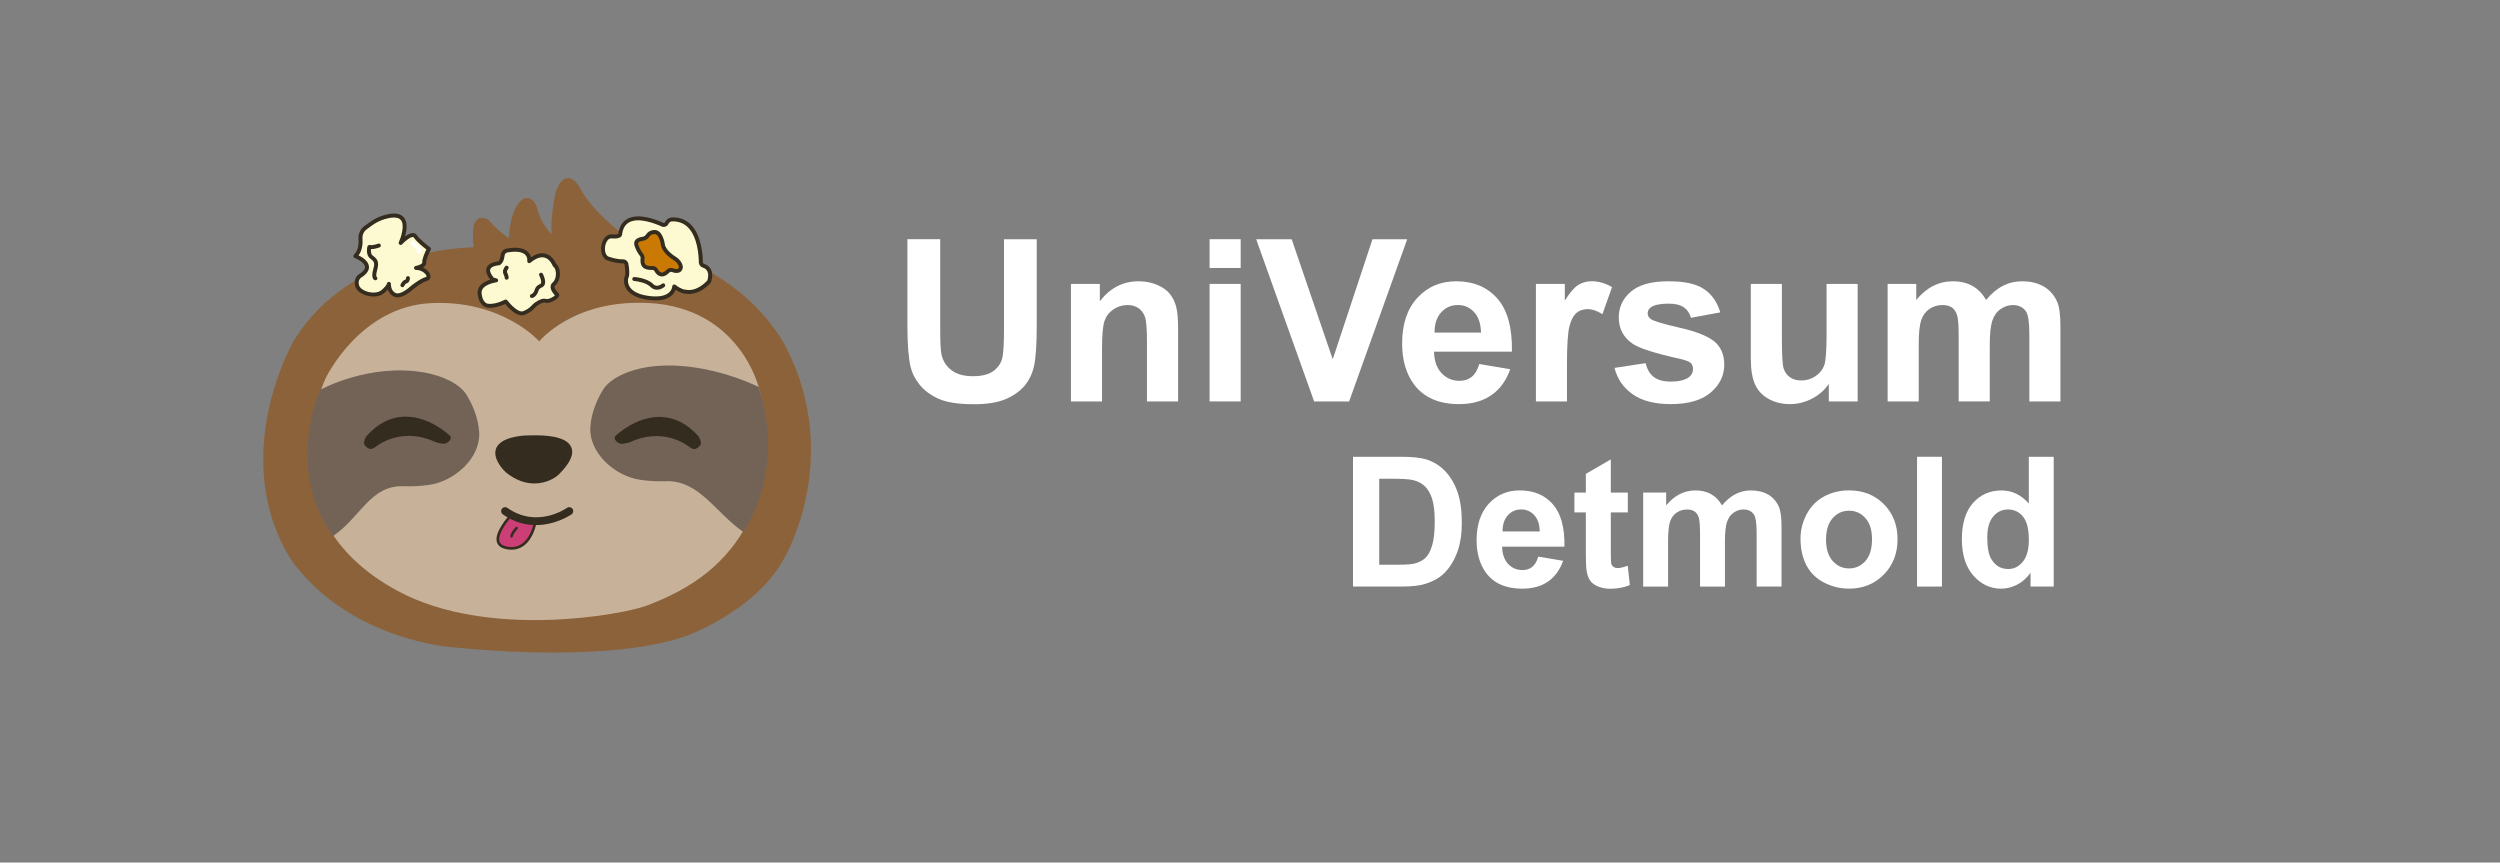 <?xml version="1.0" encoding="UTF-8"?>
<svg xmlns="http://www.w3.org/2000/svg" version="1.1" width="600" height="207"><rect width="100%" height="100%" fill="#808080" stroke="none"/><svg id="Ebene_1" data-name="Ebene 1" viewBox="0 0 649.89 224.11" x="0" y="0" width="600" height="207">
  <defs>
    <style>
      .cls-1 {
        fill: #c7b299;
      }

      .cls-1, .cls-2, .cls-3, .cls-4, .cls-5, .cls-6, .cls-7, .cls-8, .cls-9 {
        stroke-width: 0px;
      }

      .cls-2 {
        fill: #352c20;
      }

      .cls-3 {
        fill: #ca7902;
      }

      .cls-4 {
        fill: #cc3f76;
      }

      .cls-5 {
        fill: #fff;
      }

      .cls-6 {
        fill: #8c623a;
      }

      .cls-7 {
        fill: #736357;
      }

      .cls-8 {
        fill: #fdf9d1;
      }

      .cls-9 {
        fill: #d53f75;
      }
    </style>
  </defs>
  <g>
    <g>
      <path class="cls-5" d="m235.9,62.13h8.51v22.84c0,3.62.1,5.97.32,7.05.36,1.73,1.23,3.11,2.6,4.16,1.37,1.05,3.25,1.57,5.62,1.57s4.24-.49,5.47-1.48c1.23-.99,1.97-2.2,2.21-3.64.25-1.44.37-3.83.37-7.16v-23.33h8.51v22.15c0,5.06-.23,8.64-.69,10.73-.46,2.09-1.31,3.85-2.55,5.29-1.24,1.44-2.89,2.58-4.96,3.44-2.07.85-4.78,1.28-8.11,1.28-4.03,0-7.08-.47-9.16-1.4-2.08-.93-3.73-2.14-4.93-3.62-1.21-1.49-2-3.04-2.39-4.67-.56-2.42-.83-5.98-.83-10.7v-22.5Z"/>
      <path class="cls-5" d="m306.24,104.31h-8.08v-15.59c0-3.3-.17-5.43-.52-6.4-.35-.97-.91-1.72-1.68-2.26-.78-.54-1.71-.81-2.8-.81-1.4,0-2.66.38-3.77,1.15-1.11.77-1.87,1.78-2.29,3.05-.41,1.27-.62,3.61-.62,7.02v13.84h-8.08v-30.55h7.51v4.49c2.67-3.45,6.02-5.18,10.07-5.18,1.78,0,3.41.32,4.89.96,1.48.64,2.59,1.46,3.35,2.46.76,1,1.28,2.13,1.58,3.39.3,1.27.45,3.08.45,5.44v18.99Z"/>
      <path class="cls-5" d="m314.44,69.61v-7.48h8.08v7.48h-8.08Zm0,34.69v-30.55h8.08v30.55h-8.08Z"/>
      <path class="cls-5" d="m341.62,104.31l-15.07-42.17h9.23l10.67,31.21,10.33-31.21h9.03l-15.1,42.17h-9.09Z"/>
      <path class="cls-5" d="m384.54,94.58l8.05,1.35c-1.04,2.95-2.67,5.2-4.9,6.75-2.23,1.54-5.03,2.32-8.39,2.32-5.31,0-9.24-1.74-11.79-5.21-2.01-2.78-3.02-6.29-3.02-10.53,0-5.06,1.32-9.03,3.97-11.89,2.65-2.87,5.99-4.3,10.04-4.3,4.55,0,8.13,1.5,10.76,4.5,2.63,3,3.88,7.6,3.77,13.79h-20.25c.06,2.4.71,4.26,1.96,5.59,1.25,1.33,2.8,2,4.66,2,1.27,0,2.33-.35,3.19-1.04.86-.69,1.51-1.8,1.96-3.34Zm.46-8.17c-.06-2.34-.66-4.12-1.81-5.34-1.15-1.22-2.55-1.83-4.2-1.83-1.76,0-3.22.64-4.37,1.93-1.15,1.29-1.72,3.03-1.7,5.24h12.08Z"/>
      <path class="cls-5" d="m407.35,104.31h-8.08v-30.55h7.51v4.34c1.28-2.05,2.44-3.4,3.47-4.06,1.03-.65,2.19-.98,3.49-.98,1.84,0,3.61.51,5.32,1.52l-2.5,7.05c-1.36-.88-2.63-1.32-3.8-1.32s-2.09.31-2.88.93c-.79.62-1.41,1.75-1.86,3.38-.45,1.63-.68,5.04-.68,10.24v9.44Z"/>
      <path class="cls-5" d="m419.69,95.59l8.11-1.24c.35,1.57,1.05,2.77,2.1,3.58,1.05.82,2.53,1.22,4.43,1.22,2.09,0,3.66-.38,4.72-1.15.71-.54,1.06-1.26,1.06-2.16,0-.61-.19-1.12-.58-1.52-.4-.38-1.3-.74-2.7-1.06-6.52-1.44-10.65-2.75-12.4-3.94-2.42-1.65-3.62-3.94-3.62-6.88,0-2.65,1.05-4.87,3.14-6.67,2.09-1.8,5.33-2.7,9.72-2.7s7.29.68,9.32,2.04c2.03,1.36,3.43,3.38,4.2,6.04l-7.62,1.41c-.33-1.19-.94-2.1-1.86-2.73-.91-.63-2.21-.95-3.9-.95-2.13,0-3.65.3-4.57.89-.61.42-.92.97-.92,1.64,0,.58.27,1.06.81,1.47.73.54,3.25,1.29,7.55,2.27,4.31.98,7.31,2.18,9.02,3.6,1.69,1.44,2.53,3.44,2.53,6.01,0,2.8-1.17,5.21-3.51,7.22-2.34,2.01-5.8,3.02-10.38,3.02-4.16,0-7.46-.84-9.88-2.53-2.43-1.69-4.01-3.98-4.76-6.87Z"/>
      <path class="cls-5" d="m475.41,104.31v-4.57c-1.11,1.63-2.57,2.92-4.39,3.85-1.81.94-3.73,1.41-5.74,1.41s-3.89-.45-5.52-1.35-2.81-2.17-3.54-3.8c-.73-1.63-1.09-3.88-1.09-6.76v-19.33h8.08v14.04c0,4.3.15,6.93.45,7.9.3.97.84,1.74,1.63,2.3.79.57,1.78.85,2.99.85,1.38,0,2.62-.38,3.71-1.14,1.09-.76,1.84-1.7,2.24-2.82.4-1.12.6-3.87.6-8.24v-12.89h8.08v30.55h-7.51Z"/>
      <path class="cls-5" d="m490.69,73.76h7.45v4.17c2.67-3.24,5.84-4.86,9.52-4.86,1.96,0,3.65.4,5.09,1.21,1.44.81,2.62,2.02,3.54,3.65,1.34-1.63,2.79-2.85,4.34-3.65,1.55-.81,3.21-1.21,4.98-1.21,2.24,0,4.14.46,5.7,1.37,1.55.91,2.71,2.25,3.48,4.01.56,1.3.83,3.41.83,6.33v19.53h-8.08v-17.46c0-3.03-.28-4.99-.83-5.87-.75-1.15-1.9-1.73-3.45-1.73-1.13,0-2.2.35-3.19,1.04s-1.72,1.7-2.16,3.03c-.44,1.33-.66,3.44-.66,6.31v14.67h-8.08v-16.74c0-2.97-.14-4.89-.43-5.75-.29-.86-.73-1.51-1.34-1.93-.6-.42-1.42-.63-2.46-.63-1.25,0-2.37.34-3.37,1.01-1,.67-1.71,1.64-2.14,2.91s-.65,3.37-.65,6.3v14.84h-8.08v-30.55Z"/>
    </g>
    <g>
      <path class="cls-5" d="m351.73,118.69h12.45c2.81,0,4.95.22,6.42.64,1.98.58,3.67,1.62,5.09,3.11,1.41,1.49,2.49,3.31,3.22,5.47.74,2.16,1.1,4.81,1.1,7.97,0,2.78-.35,5.17-1.04,7.18-.84,2.45-2.05,4.44-3.61,5.96-1.18,1.15-2.78,2.05-4.79,2.69-1.5.48-3.51.71-6.03.71h-12.82v-33.74Zm6.81,5.71v22.35h5.09c1.9,0,3.28-.11,4.12-.32,1.1-.28,2.02-.74,2.75-1.4.73-.66,1.32-1.74,1.78-3.26.46-1.51.69-3.57.69-6.18s-.23-4.61-.69-6.01c-.46-1.4-1.1-2.49-1.93-3.27s-1.88-1.31-3.15-1.59c-.95-.21-2.82-.32-5.59-.32h-3.06Z"/>
      <path class="cls-5" d="m399.9,144.65l6.44,1.08c-.83,2.36-2.14,4.16-3.92,5.4-1.79,1.24-4.02,1.85-6.71,1.85-4.25,0-7.4-1.39-9.44-4.17-1.61-2.22-2.42-5.03-2.42-8.42,0-4.05,1.06-7.22,3.18-9.52,2.12-2.29,4.79-3.44,8.03-3.44,3.64,0,6.5,1.2,8.61,3.6,2.1,2.4,3.11,6.08,3.01,11.03h-16.2c.05,1.92.57,3.41,1.56,4.48,1,1.07,2.24,1.6,3.73,1.6,1.01,0,1.86-.28,2.55-.83.69-.55,1.21-1.44,1.56-2.67Zm.37-6.54c-.05-1.87-.53-3.29-1.45-4.27-.92-.97-2.04-1.46-3.36-1.46-1.41,0-2.58.51-3.5,1.54-.92,1.03-1.37,2.42-1.36,4.19h9.67Z"/>
      <path class="cls-5" d="m423.16,127.99v5.16h-4.42v9.85c0,1.99.04,3.16.13,3.49.08.33.28.6.58.82s.66.32,1.09.32c.6,0,1.46-.21,2.6-.62l.55,5.02c-1.5.64-3.21.97-5.11.97-1.17,0-2.22-.2-3.15-.59-.94-.39-1.62-.9-2.06-1.52-.44-.62-.74-1.46-.91-2.52-.14-.75-.21-2.27-.21-4.56v-10.65h-2.97v-5.16h2.97v-4.86l6.49-3.77v8.63h4.42Z"/>
      <path class="cls-5" d="m427.17,127.99h5.96v3.34c2.13-2.59,4.67-3.89,7.62-3.89,1.56,0,2.92.32,4.07.97s2.09,1.62,2.83,2.92c1.07-1.3,2.23-2.28,3.48-2.92,1.24-.64,2.57-.97,3.98-.97,1.79,0,3.31.36,4.56,1.09,1.24.73,2.17,1.8,2.78,3.21.44,1.04.67,2.73.67,5.06v15.63h-6.47v-13.97c0-2.42-.22-3.99-.67-4.69-.6-.92-1.52-1.38-2.76-1.38-.91,0-1.76.28-2.55.83-.8.55-1.37,1.36-1.73,2.43-.35,1.07-.53,2.75-.53,5.05v11.74h-6.47v-13.39c0-2.38-.11-3.91-.35-4.6-.23-.69-.59-1.2-1.07-1.54-.48-.34-1.14-.51-1.97-.51-1,0-1.9.27-2.69.81-.8.54-1.37,1.31-1.71,2.32-.34,1.01-.52,2.69-.52,5.04v11.87h-6.47v-24.44Z"/>
      <path class="cls-5" d="m468.06,139.86c0-2.15.53-4.23,1.59-6.24,1.06-2.01,2.56-3.54,4.5-4.6,1.94-1.06,4.11-1.59,6.5-1.59,3.7,0,6.73,1.2,9.09,3.6,2.36,2.4,3.54,5.43,3.54,9.1s-1.19,6.76-3.58,9.19c-2.39,2.43-5.39,3.65-9.01,3.65-2.24,0-4.38-.51-6.41-1.52-2.03-1.01-3.58-2.5-4.64-4.45-1.06-1.96-1.59-4.34-1.59-7.15Zm6.63.35c0,2.42.58,4.28,1.73,5.57,1.15,1.29,2.57,1.93,4.26,1.93s3.1-.64,4.25-1.93c1.14-1.29,1.71-3.16,1.71-5.62s-.57-4.23-1.71-5.52c-1.14-1.29-2.56-1.93-4.25-1.93s-3.11.64-4.26,1.93c-1.15,1.29-1.73,3.15-1.73,5.57Z"/>
      <path class="cls-5" d="m498.35,152.43v-33.74h6.47v33.74h-6.47Z"/>
      <path class="cls-5" d="m533.86,152.43h-6.01v-3.59c-1,1.4-2.17,2.44-3.53,3.12-1.36.68-2.73,1.02-4.11,1.02-2.81,0-5.21-1.13-7.21-3.39-2-2.26-3-5.42-3-9.47s.97-7.29,2.92-9.45c1.95-2.16,4.41-3.23,7.39-3.23,2.73,0,5.09,1.14,7.09,3.41v-12.15h6.47v33.74Zm-17.26-12.75c0,2.61.36,4.5,1.08,5.66,1.04,1.69,2.5,2.53,4.37,2.53,1.49,0,2.75-.63,3.8-1.9,1.04-1.27,1.56-3.16,1.56-5.67,0-2.81-.51-4.83-1.52-6.06-1.01-1.23-2.31-1.85-3.89-1.85s-2.82.61-3.85,1.83c-1.04,1.22-1.55,3.04-1.55,5.47Z"/>
    </g>
  </g>
  <path class="cls-6" d="m123.89,64.88s-32.28-.54-47.08,24.21c0,0-16.41,28.52-1.43,54.57,0,0,10.01,18.49,38.88,23.46,0,0,40.84,5.37,63.7-2.43,0,0,18.02-6.46,25.27-19.93,0,0,15.17-25.58.55-54.05,0,0-8.85-19.22-35.25-25.66-1.9-.46-3.7-1.27-5.3-2.4-3.62-2.57-9.92-7.63-13.3-13.85,0,0-2.36-4.28-4.41.11-.33.7-.55,1.44-.69,2.2-.43,2.34-1.45,8.72-.37,11.76,0,0-4.26-3.28-5.52-8.54-.11-.44-.27-.87-.52-1.24-.61-.91-1.85-1.97-3.53.71-.59.94-1,1.98-1.25,3.06-.42,1.79-1.05,5.04-.49,6.55,0,0-4.56-3.12-6.2-5.28-.25-.33-.57-.59-.96-.74-.91-.34-2.39-.34-2.39,3.19,0,0,0,2.69.27,4.3Z"/>
  <path class="cls-6" d="m147.55,46.24c1.7-.05,2.86,1.99,2.99,2.23,3.34,6.15,9.64,11.17,13.09,13.62,1.51,1.07,3.21,1.84,5.07,2.29,13.8,3.37,22.76,10.25,27.86,15.43,5.53,5.63,7.77,10.41,7.86,10.61,7.63,14.85,7.07,28.93,5.26,38.12-1.97,9.96-5.68,16.3-5.84,16.57-7.28,13.53-24.89,19.96-25.63,20.23-9.66,3.3-22.58,4.25-34.28,4.25-15.87,0-29.51-1.75-29.74-1.78-15.09-2.6-24.98-8.91-30.62-13.75-6.14-5.27-8.67-9.87-8.77-10.06-7.84-13.63-7.03-27.93-4.97-37.52,2.23-10.37,6.37-17.64,6.41-17.71,7.76-12.98,20.32-18.97,29.49-21.7,8.13-2.42,15.11-2.79,17.4-2.85-.17-1.59-.17-3.53-.17-3.63,0-1.9.4-3.1,1.23-3.68.57-.4,1.3-.45,2.09-.16.48.18.92.51,1.27.97,1.02,1.35,3.29,3.13,4.74,4.2-.02-1.6.35-3.6.73-5.21.28-1.2.73-2.29,1.34-3.26.84-1.35,1.7-2.02,2.63-2.03.52,0,1.32.21,2.05,1.3.28.42.48.9.62,1.47.71,2.99,2.47,5.33,3.76,6.72-.31-3.33.4-7.83.78-9.9.16-.86.41-1.65.74-2.36.72-1.54,1.61-2.34,2.65-2.37"/>
  <path class="cls-6" d="m147.59,47.62c-.46.02-.98.58-1.45,1.58-.28.6-.5,1.29-.63,2.03-.36,1.93-1.44,8.47-.39,11.4.1.29,0,.61-.24.79-.25.18-.58.17-.82-.01-.18-.14-4.47-3.49-5.77-8.93-.1-.41-.24-.74-.42-1.02-.17-.26-.51-.69-.88-.69-.19,0-.71.14-1.49,1.38-.53.84-.92,1.8-1.17,2.85-.69,2.93-.88,5.17-.51,6.15.11.28.02.6-.22.78-.24.18-.56.2-.81.03-.19-.13-4.67-3.21-6.36-5.43-.19-.24-.41-.42-.65-.51-.36-.13-.63-.13-.83,0-.19.13-.64.65-.64,2.55,0,.03,0,2.65.26,4.19.03.2-.02.41-.16.56-.13.15-.33.25-.53.24,0,0-.05,0-.12,0-1.03,0-8.64.1-17.7,2.81-8.92,2.67-21.13,8.49-28.65,21.07-.03.06-4.08,7.18-6.26,17.35-2,9.35-2.78,23.27,4.84,36.52.03.06,2.55,4.63,8.52,9.73,5.5,4.71,15.16,10.86,29.88,13.39.38.05,40.91,5.26,63.37-2.4.17-.06,17.85-6.53,24.89-19.61.05-.09,3.78-6.47,5.7-16.21,1.76-8.96,2.3-22.69-5.15-37.2-.03-.07-2.26-4.83-7.65-10.29-4.96-5.04-13.7-11.73-27.16-15.02-2.03-.49-3.89-1.34-5.54-2.5-3.55-2.52-10.03-7.69-13.5-14.08-.28-.49-1.06-1.51-1.72-1.51"/>
  <path class="cls-1" d="m140.17,88.69s-9.42-10.76-27.98-9.95c-18.56.81-27.45,19.37-27.45,19.37,0,0-17.74,35.78,18.57,55.42,23.55,12.73,58.65,6.19,64.89,3.83,12.07-4.57,20.93-11.09,26.56-22.18,4.09-8.05,6.31-22.07,2.48-34.52,0,0-4.95-20.68-28.58-21.94-19.61-1.05-28.49,9.98-28.49,9.98Z"/>
  <path class="cls-7" d="m83.14,101.33s12.74-7.12,27.31-4.52c3.8.68,8.91,2.56,10.89,5.87,1.39,2.31,3.01,5.79,3.23,9.68.38,6.68-6.47,12.75-13.11,13.65-2.02.27-4.22.44-6.32.34-8.81-.42-11.25,7.9-18.5,12.92,0,0-12.37-14.26-3.5-37.93Z"/>
  <path class="cls-7" d="m197.2,100.53s-15.05-7.63-29.62-5.03c-3.8.68-8.91,2.56-10.89,5.87-1.39,2.31-3.01,5.79-3.23,9.68-.38,6.68,6.47,12.75,13.11,13.65,2.02.27,4.22.44,6.32.34,8.81-.42,13.03,8.13,20.28,13.15,0,0,11.3-15.07,4.04-37.66Z"/>
  <g id="Zunge">
    <path class="cls-4" d="m132.63,134.15s-6.73,7.26-.75,8.25,7.21-6.53,7.21-6.53l-6.46-1.72Z"/>
    <path class="cls-2" d="m132.94,142.84c-.36,0-.73-.03-1.11-.09-1.42-.24-2.3-.83-2.63-1.78-.89-2.6,3.02-6.86,3.18-7.04l.14-.15,6.96,1.86-.05.31c-.03.16-.68,4.01-3.32,5.9-.93.67-2,1.01-3.18,1.01Zm-.19-8.3c-1.13,1.27-3.5,4.43-2.9,6.2.24.69.94,1.14,2.09,1.33,2.32.39,4.17-.53,5.49-2.71.77-1.27,1.13-2.63,1.27-3.22l-5.95-1.59Z"/>
  </g>
  <path class="cls-2" d="m148.51,116.22c-1.29-3.11-7.5-3.1-9.54-3.1h-.19c-.79,0-2.51.02-3.28.12-3.78.46-6,1.63-6.59,3.47-.89,2.78,2.39,5.84,2.53,5.97l.03.03c2.68,2.19,5.25,2.92,7.44,2.92,3.1,0,5.46-1.46,6.36-2.35,2.93-2.93,4-5.24,3.24-7.05Z"/>
  <path class="cls-2" d="m139.28,136.45c-2.65,0-5.62-.7-8.58-2.8-.46-.33-.57-.97-.24-1.44.33-.46.97-.57,1.44-.24,7.63,5.41,15.17.22,15.49,0,.46-.33,1.11-.22,1.44.25.33.46.22,1.11-.24,1.43-.06.04-4.04,2.8-9.29,2.8Z"/>
  <g>
    <path class="cls-9" d="m134.29,137.24s-1.15,1.17-1.32,2.1"/>
    <path class="cls-2" d="m132.97,139.68s-.04,0-.06,0c-.19-.03-.31-.21-.28-.4.19-1.02,1.36-2.22,1.41-2.28.13-.14.35-.14.49,0,.14.13.14.35,0,.49-.3.31-1.1,1.25-1.22,1.92-.03.17-.17.28-.34.28Z"/>
  </g>
  <path class="cls-2" d="m117.05,113.31s-.03-.04-.05-.06c-.22-.21-5.41-5.2-11.95-4.99-3.59.12-6.87,1.8-9.75,5.01-.27.3-.81,1.54-.66,2.07.12.42.97,1.33,1.74,1.33.06,0,.12,0,.18-.02.35-.07.69-.24,1-.49,1.14-.9,7.25-5.21,15.73-1.26.4.19,1.15.29,1.7.36l.26.03c.62.09,1.4-.42,1.73-.95.23-.36.25-.74.06-1.03Z"/>
  <path class="cls-2" d="m181.53,113.31c-2.86-3.19-6.12-4.86-9.69-4.98-6.49-.21-11.65,4.75-11.87,4.96-.02.02-.03.04-.05.06-.19.29-.17.66.06,1.02.33.53,1.11,1.04,1.72.95l.26-.03c.54-.07,1.28-.17,1.69-.35,8.43-3.92,14.49.36,15.63,1.26.31.25.65.41,1,.48.06.01.12.02.18.02.76,0,1.61-.91,1.73-1.33.15-.53-.39-1.76-.65-2.06Z"/>
  <g>
    <g>
      <path class="cls-8" d="m137.59,67.85s.61-3.88-5.77-2.77c-.6.1-1.06.59-1.14,1.19-.1.78-.35,1.81-1.02,2.14,0,0-4.98.23-1.58,4.19l.91.23s-4.53.57-4.3,3.4,1.92,3.17,1.92,3.17c0,0,1.8.48,4.86-1.06,0,0,2.83,3.78,4.76,2.99,1.26-.52,1.94-1.14,2.26-1.5.29-.33.61-.63.97-.88.66-.46,1.64-1,2.32-.79,1.13.34,3.4-1.13,3.06-1.58,0,0-2.04-1.81-.79-2.83s1.36-3.96.11-4.87c0,0-1.81-4.98-6.57-1.02Z"/>
      <path class="cls-2" d="m135.67,81.94c-1.75,0-3.63-2.09-4.34-2.97-2.97,1.39-4.77.94-4.85.92-.05,0-2.05-.45-2.31-3.63-.17-2.14,1.82-3.16,3.28-3.62-.98-1.24-1.29-2.3-.92-3.15.56-1.3,2.43-1.54,2.98-1.59.32-.23.56-.84.66-1.7.1-.82.74-1.49,1.56-1.64,2.61-.46,4.47-.16,5.52.87.46.45.68.97.79,1.41,1.37-.94,2.65-1.26,3.8-.94,1.7.46,2.53,2.13,2.74,2.63.59.5.94,1.38.97,2.43.04,1.3-.43,2.53-1.18,3.15-.19.15-.21.29-.21.4-.01.52.62,1.29,1.02,1.65.03.02.05.05.07.08.1.13.28.47-.05.95-.48.69-2.36,1.8-3.56,1.43-.37-.11-1.07.16-1.88.72-.31.21-.6.48-.87.79-.39.45-1.13,1.1-2.45,1.64-.25.1-.5.15-.76.15Zm-4.2-4.13c.16,0,.31.07.41.21.67.9,2.88,3.34,4.15,2.82,1.19-.49,1.8-1.06,2.07-1.36.33-.38.69-.7,1.07-.96,1.13-.78,2.06-1.07,2.76-.86.62.19,1.94-.51,2.34-.93-.4-.41-1.16-1.31-1.14-2.22,0-.46.21-.87.59-1.18.51-.42.83-1.35.8-2.32-.02-.8-.27-1.44-.67-1.73-.08-.06-.15-.14-.18-.24,0-.02-.66-1.75-2.11-2.13-1.03-.27-2.25.17-3.65,1.33-.16.14-.4.16-.58.05-.19-.11-.29-.31-.26-.53,0-.04.12-.94-.56-1.6-.79-.77-2.39-.97-4.61-.58-.37.06-.67.37-.71.75-.16,1.34-.6,2.19-1.3,2.54-.06.03-.13.05-.21.05-.47.02-1.9.25-2.21.98-.22.5.09,1.27.89,2.24l.74.19c.24.06.4.28.39.53-.01.25-.2.45-.45.48-.04,0-4.04.54-3.85,2.84.19,2.37,1.47,2.69,1.52,2.71.03,0,1.71.4,4.52-1.02.07-.04.15-.06.23-.06Z"/>
    </g>
    <path class="cls-2" d="m131.71,72.67c-.28,0-.52-.23-.52-.52h0s-.01-.36-.29-.91c-.39-.78.07-1.65.41-2.04.19-.22.51-.24.73-.06.22.18.24.51.06.72-.12.14-.42.61-.27.91.38.77.39,1.31.39,1.37,0,.28-.23.52-.52.52Z"/>
    <path class="cls-2" d="m138.27,77.42c-.25,0-.47-.18-.51-.43-.05-.28.14-.55.42-.59.03,0,.19-.05.45-.38.18-.23.32-.52.42-.88.11-.41.44-.98,1.39-1.39.1-.04.16-.11.2-.22.17-.49-.23-1.51-.45-1.93-.13-.25-.04-.56.21-.7.25-.13.56-.04.7.21.09.17.88,1.7.52,2.75-.13.38-.4.66-.77.82-.61.26-.77.56-.81.71-.13.49-.33.91-.6,1.25-.35.44-.71.7-1.09.76-.03,0-.06,0-.09,0Z"/>
  </g>
  <g>
    <g>
      <path class="cls-8" d="m182.86,69.02c-.39-.13-.66-.49-.67-.91-.03-2.64-.66-11.33-7.48-11.14,0,0-.95,0-1.39.95-.19.42-.68.62-1.11.43-2.61-1.19-10.05-3.96-10.98,2.36,0,0,.23.91-2.15.68s-3.17,4.53-1.25,5.66c0,0,1.92.82,4.12.83.45,0,.83.33.9.77.18,1.06.4,2.88-.06,3.5,0,0-1.22,4.18,5.57,5.2,6.79,1.02,6.9-2.94,6.9-2.94,0,0,1.7,1.36,2.94,1.36,0,0,2.84.88,6.12-2.62,0,0,1.27-3.23-1.48-4.13Z"/>
      <path class="cls-2" d="m170.46,78.04c-.66,0-1.38-.06-2.16-.17-2.69-.4-4.53-1.34-5.46-2.79-.97-1.51-.55-3-.53-3.06.02-.06.04-.11.08-.16.18-.25.28-1.22-.03-3.11-.03-.2-.2-.34-.39-.34-2.28,0-4.24-.83-4.32-.87-.02,0-.04-.02-.06-.03-1.38-.81-1.59-2.91-1.08-4.47.47-1.44,1.47-2.26,2.64-2.15,1.17.11,1.51-.08,1.59-.14,0-.03,0-.07,0-.1.27-1.82,1.06-3.1,2.37-3.81,2.78-1.51,7.04,0,9.34,1.05.16.07.35,0,.42-.17.56-1.23,1.8-1.25,1.85-1.25,1.89-.05,3.5.54,4.77,1.76,2.83,2.72,3.2,7.82,3.22,9.88,0,.19.13.36.31.42h0c.87.28,1.48.8,1.83,1.53.68,1.45,0,3.2-.03,3.28-.02.06-.06.12-.1.16-3.19,3.4-6.04,2.91-6.56,2.78-.89-.03-1.9-.58-2.54-1-.17.47-.49,1.05-1.1,1.56-.95.8-2.31,1.19-4.05,1.19Zm-7.17-5.67c-.05.26-.19,1.2.43,2.17.76,1.18,2.35,1.96,4.73,2.31,2.45.37,4.31.1,5.37-.78.89-.73.94-1.64.94-1.68,0-.19.13-.37.3-.45.18-.08.38-.06.53.06.43.35,1.75,1.25,2.62,1.25.05,0,.1,0,.15.02.1.03,2.56.7,5.51-2.4.11-.32.44-1.49.02-2.38-.22-.47-.62-.79-1.21-.98h0c-.6-.2-1.01-.76-1.02-1.39-.02-1.94-.36-6.7-2.91-9.15-1.07-1.02-2.42-1.52-4.04-1.47-.07,0-.65.03-.93.64-.31.68-1.11.99-1.79.68-1.71-.78-5.94-2.43-8.42-1.08-1,.55-1.6,1.52-1.83,2.99.01.2-.04.45-.24.68-.4.46-1.21.63-2.48.51-.99-.09-1.44,1.08-1.56,1.44-.37,1.16-.25,2.71.6,3.24.25.1,1.97.77,3.89.77.7,0,1.29.5,1.41,1.2.45,2.68.11,3.5-.09,3.8Zm21.05.79h0,0Zm-23.59-12.31s0,0,0,0c0,0,0,0,0,0Z"/>
    </g>
    <path class="cls-2" d="m170.78,75.27c-.58,0-1.2-.21-1.76-.79-1.01-1.04-3.36-1.43-4.18-1.49-.28-.02-.5-.27-.48-.55s.27-.49.55-.48c.14,0,3.36.26,4.85,1.8.99,1.03,2.18.08,2.31-.03.22-.18.54-.16.73.06.18.22.16.54-.05.72-.41.35-1.14.76-1.96.76Z"/>
    <g>
      <path class="cls-3" d="m173.68,70.42c.29-.3.73-.39,1.12-.25.75.28,1.93.5,2.16-.63,0,0,.13-.41-.31-1.14-.31-.52-.76-.95-1.28-1.27-.76-.46-2.25-1.52-2.92-3-.04-.1-.07-.21-.09-.32-.1-.71-.6-3.55-2.19-3.55-.98,0-1.53.5-1.83.95-.28.43-.73.73-1.24.8-.89.12-2.05.49-1.69,1.65s.98,2.08,1.36,2.56c.2.25.28.57.24.88-.07.56-.09,1.47.43,1.99.49.49,1.44.55,2.1.52.41-.02.79.2.98.55.44.82,1.44,1.97,3.12.25Z"/>
      <path class="cls-2" d="m172.06,71.82c-.08,0-.17,0-.25-.02-.67-.1-1.26-.58-1.7-1.4-.1-.18-.28-.29-.51-.28-1.16.05-2-.18-2.49-.67-.65-.65-.67-1.68-.58-2.42.02-.18-.03-.36-.14-.5-.45-.57-1.07-1.5-1.45-2.72-.2-.63-.04-1.07.13-1.34.33-.52,1-.84,1.98-.97.35-.05.67-.25.88-.57.35-.54,1.03-1.19,2.26-1.19,1.98,0,2.56,3.06,2.7,4,0,.07.03.13.05.18.62,1.39,2.1,2.4,2.71,2.77.61.37,1.11.87,1.45,1.45.48.82.41,1.36.37,1.52-.13.6-.47.9-.73,1.05-.52.29-1.23.27-2.11-.06-.2-.07-.43-.03-.58.12-.68.7-1.35,1.05-2,1.05Zm-2.44-2.73c.58,0,1.12.32,1.39.83.16.3.49.8.94.87.47.07,1-.36,1.36-.73h0c.43-.44,1.08-.58,1.67-.37.56.2,1.03.25,1.26.12.07-.04.17-.12.23-.37,0-.04,0-.01.01-.04,0,0,.02-.27-.26-.73-.26-.43-.64-.81-1.1-1.09-.86-.52-2.41-1.64-3.12-3.23-.06-.14-.1-.29-.13-.45-.16-1.16-.7-3.11-1.68-3.11-.61,0-1.08.24-1.4.72-.37.57-.95.94-1.6,1.03-.64.09-1.1.27-1.25.51-.05.07-.1.2-.02.47.35,1.13.95,1.98,1.27,2.39.28.35.41.82.35,1.27-.09.72.01,1.29.28,1.56s.89.4,1.72.37c.02,0,.04,0,.06,0Z"/>
    </g>
  </g>
  <g>
    <g>
      <path class="cls-8" d="m104.16,63.12s4.18-9.18-4.21-6.72c-1.33.39-2.57,1.02-3.68,1.84-.38.28-.81.6-1.23.9-.91.66-1.4,1.74-1.32,2.86.1,1.38-.06,3.28-1.35,4.53,0,0,5.85,2.2,1.29,5.11,0,0-1.42.8-.79,2.7s4.69,2.98,6.6,1.45c0,0,1.53-1.29,1.63-2.05,0,0-.11,2.15,1.58,2.87s4.41-1.88,4.41-1.88c0,0,2.35-1.91,3.78-2.28s-.23-2.88-2.72-2.84c0,0,2.25-.42,2.14-1.42s1.21-3.54,1.21-3.54c0,0-2.57-1.85-3.51-3.24s-3.84,1.7-3.84,1.7Z"/>
      <path class="cls-2" d="m103.33,77.25c-.29,0-.58-.05-.85-.17-.95-.41-1.43-1.18-1.66-1.88-.39.44-.81.81-1.01.98-1.3,1.04-3.22.98-4.58.58-1.45-.43-2.52-1.27-2.84-2.26-.6-1.82.41-2.96,1.02-3.31.7-.45,1.55-1.16,1.47-1.9-.11-1.08-2.03-2.03-2.69-2.28-.17-.06-.29-.2-.32-.38-.04-.17.02-.35.14-.47,1.15-1.12,1.28-2.86,1.19-4.13-.1-1.32.48-2.56,1.53-3.32.41-.3.84-.61,1.22-.89,1.17-.87,2.47-1.52,3.84-1.92,2.48-.73,4.22-.55,5.16.54,1.08,1.25.78,3.39.35,4.96.67-.49,1.46-.91,2.12-.86.41.03.75.23.99.58.88,1.29,3.36,3.09,3.39,3.11.21.15.27.43.16.66-.52,1-1.22,2.66-1.16,3.25.06.61-.33,1.05-.83,1.36,1.06.49,1.82,1.36,1.93,2.16.08.63-.27,1.14-.9,1.3-1.07.27-2.93,1.64-3.57,2.16-.32.3-2.33,2.13-4.1,2.13Zm-2.23-4.02s.03,0,.05,0c.28.03.48.26.47.54,0,.07-.06,1.8,1.26,2.37,1.12.48,3.21-1.17,3.85-1.78,0,0,.02-.02.03-.03.1-.08,2.46-1.99,3.98-2.38.15-.04.15-.07.14-.17-.08-.58-1.21-1.69-2.73-1.66-.27,0-.49-.2-.52-.46-.03-.27.15-.51.42-.56.9-.17,1.75-.6,1.72-.86-.1-.91.67-2.61,1.07-3.44-.76-.57-2.51-1.96-3.28-3.1-.06-.09-.12-.12-.22-.13-.66-.06-2.05,1.08-2.82,1.9-.17.18-.45.21-.66.07-.21-.14-.29-.41-.18-.64.53-1.16,1.65-4.46.5-5.78-.82-.94-2.68-.64-4.09-.23-1.26.37-2.44.96-3.52,1.76-.39.29-.82.6-1.23.9-.76.55-1.18,1.45-1.11,2.41.09,1.29-.03,3.03-1.01,4.38.95.46,2.54,1.44,2.69,2.85.11,1.02-.55,1.99-1.96,2.89-.13.08-1.05.67-.58,2.11.22.65,1.04,1.27,2.15,1.59,1.4.41,2.83.26,3.63-.39.66-.56,1.4-1.39,1.44-1.72.03-.26.25-.45.51-.45Z"/>
    </g>
    <path class="cls-2" d="m104.6,74.61c-.07,0-.14-.02-.21-.05-.26-.12-.37-.42-.25-.68.08-.18.52-1.07,1.27-1.26.11-.03.13-.3.13-.35,0-.28.21-.52.49-.53.29-.01.52.2.53.49.02.4-.14,1.2-.91,1.39-.2.05-.47.43-.59.69-.09.19-.27.3-.47.3Z"/>
    <path class="cls-5" d="m108.85,65.89c-.06,0-.11,0-.17-.03-.27-.09-.41-.39-.32-.65.11-.31-.02-.41-.02-.41-.05-.03-.99-.6-1.53-1.45-.15-.24-.08-.56.16-.71.24-.15.56-.08.71.16.41.64,1.17,1.11,1.18,1.11.29.16.79.73.48,1.63-.07.21-.27.35-.49.35Z"/>
    <path class="cls-2" d="m97.57,72.8c-.06,0-.12-.01-.18-.03-.32-.12-.99-.65-.33-2.95.47-1.64.1-1.93-.72-2.58l-.17-.14c-.97-.78-.81-2.33-.69-2.96.04-.2.16-.36.33-.45.18-.09.38-.1.57-.02.21.08,1.14-.1,1.93-.38.27-.09.56.05.66.32.09.27-.05.56-.32.66-.47.16-1.48.48-2.21.44-.06.63,0,1.3.37,1.6l.17.13c.89.7,1.73,1.37,1.07,3.67-.36,1.25-.22,1.67-.18,1.76.19.13.28.38.19.61-.08.21-.27.33-.48.33Zm.18-1h0s0,0,0,0Zm0,0s0,0,0,0c0,0,0,0,0,0Zm0,0s0,0,0,0c0,0,0,0,0,0Zm0,0s0,0,0,0c0,0,0,0,0,0Z"/>
  </g>
</svg></svg>
